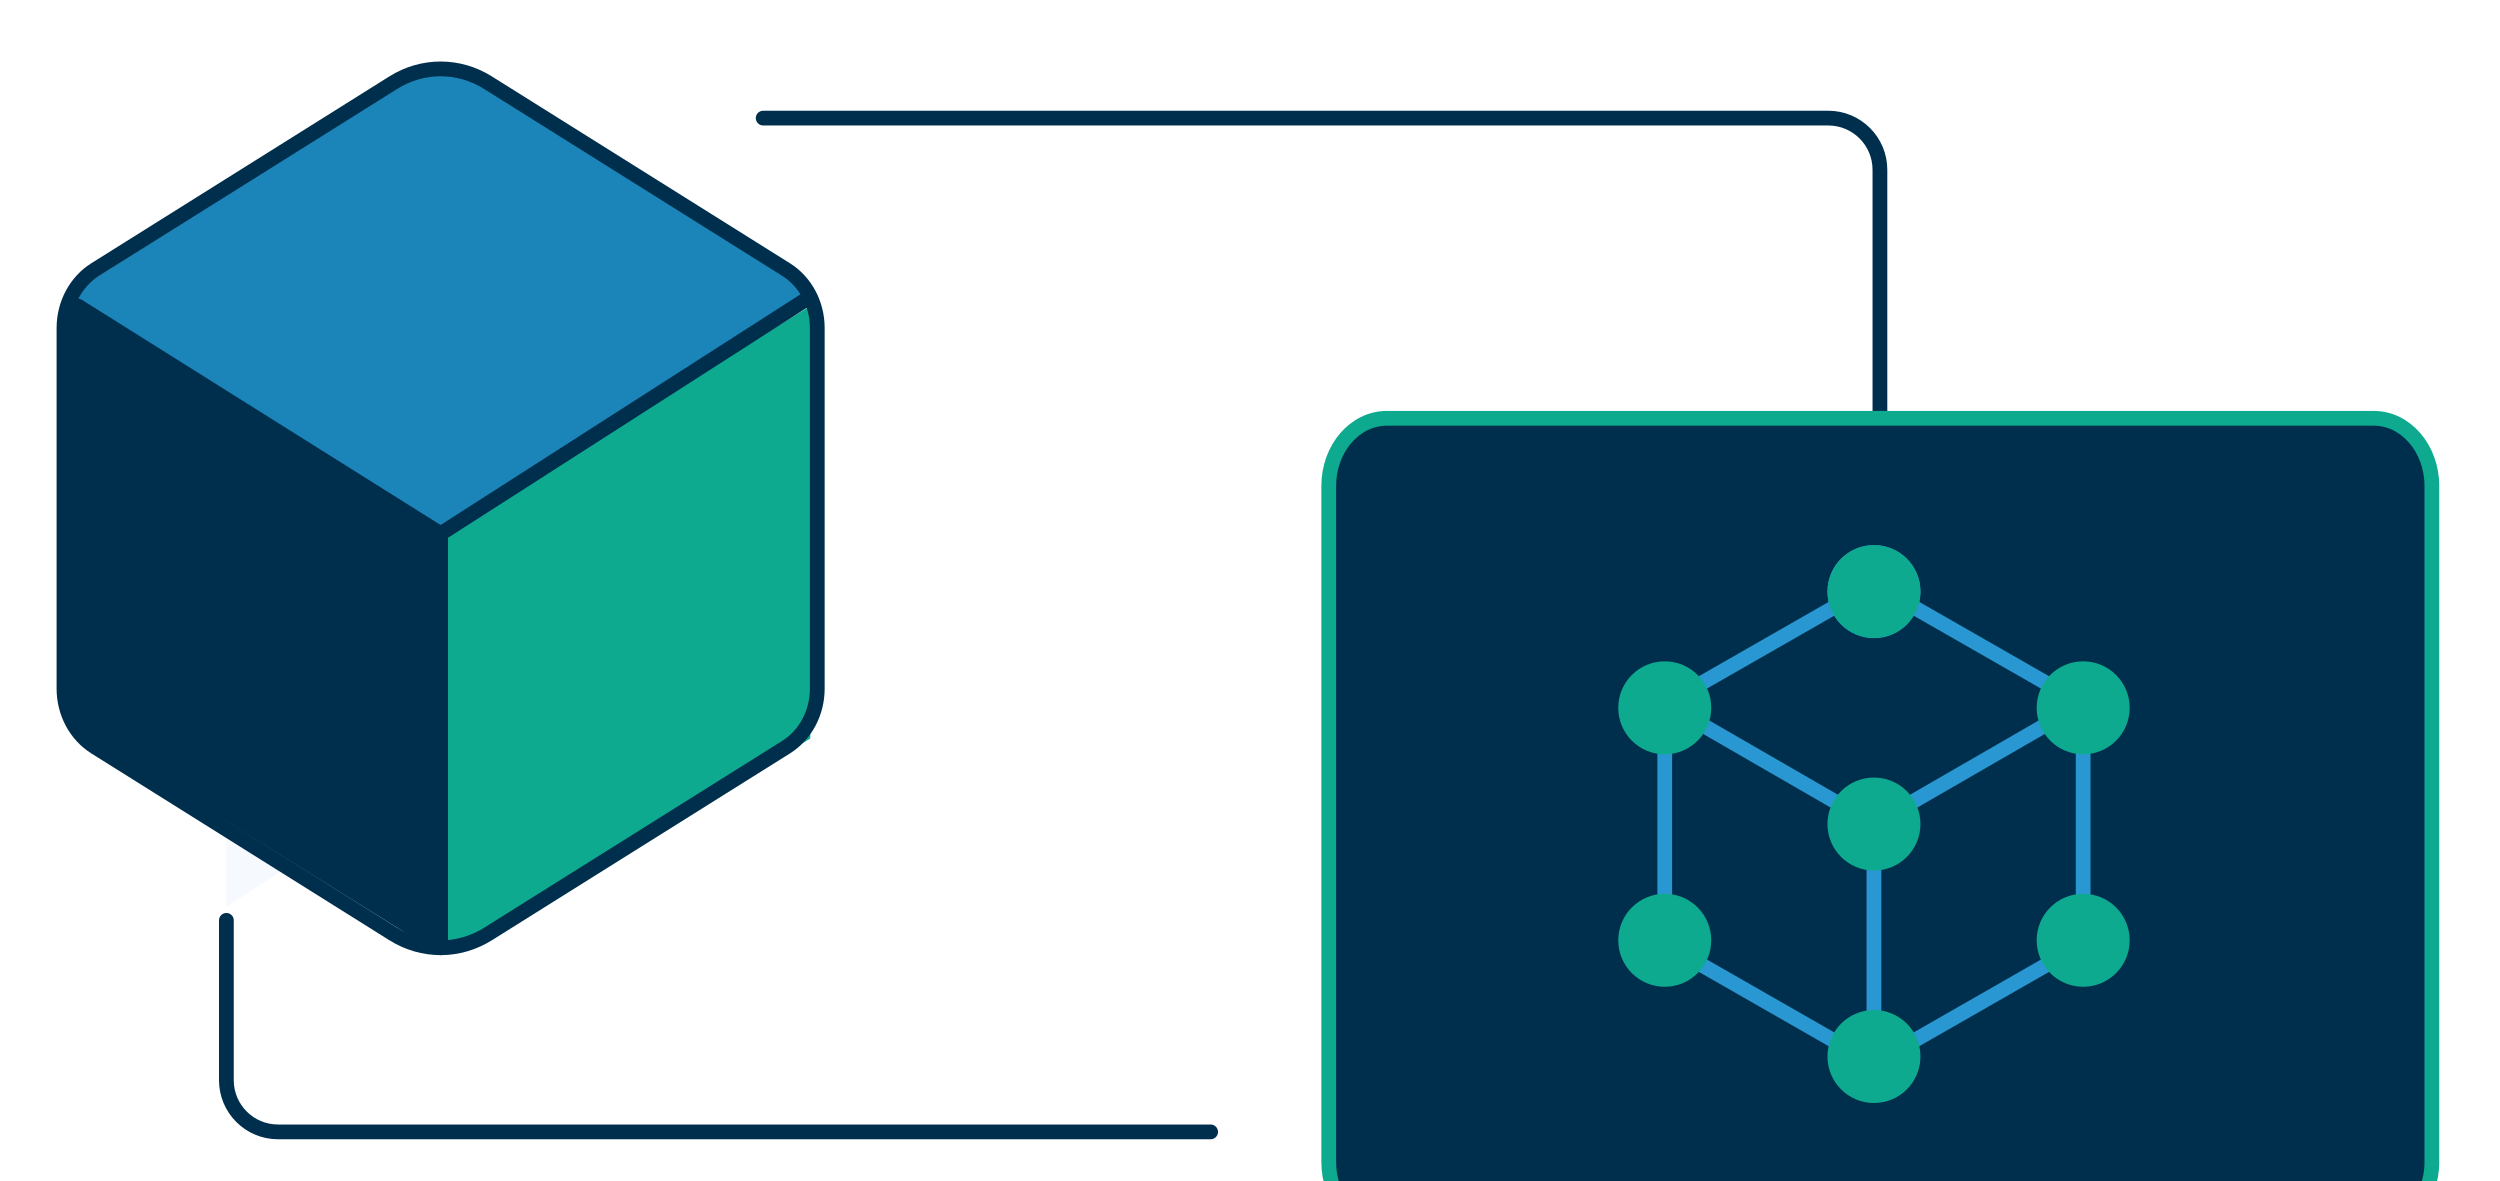 <?xml version="1.0" encoding="UTF-8"?> <svg xmlns="http://www.w3.org/2000/svg" width="508" height="240" viewBox="0 0 508 240" fill="none"> <g clip-path="url(#clip0_920_1398)"> <path opacity="0.2" d="M113.5 140.5L46 184.25V108L113.5 66.75V140.5Z" fill="#D6E5FC"></path> <path d="M87.135 13.666C87.942 13.156 88.926 13.009 89.847 13.26L94.638 14.567L163.236 57.654L165.504 60.488L90.102 108.677L14.53 61.445C13.822 61.002 13.819 59.971 14.526 59.525L87.135 13.666Z" fill="#1B84B8"></path> <path d="M14.418 60.772L89.536 107.543V194L14.418 147.228V60.772Z" fill="#002F4D"></path> <path d="M90.953 107.543L164.654 62.189V150.063L90.953 194V107.543Z" fill="#0EAA8F"></path> <path d="M166.071 139.948V66.63C166.068 64.231 165.482 61.874 164.371 59.794C163.259 57.714 161.662 55.984 159.737 54.776L99.146 16.795C96.227 14.964 92.909 14 89.531 14C86.153 14 82.836 14.964 79.917 16.795L19.334 54.776C17.409 55.984 15.812 57.714 14.7 59.794C13.589 61.874 13.003 64.231 13 66.63V139.948C13.001 142.349 13.587 144.708 14.698 146.789C15.81 148.871 17.408 150.602 19.334 151.811L79.925 189.792C82.845 191.62 86.162 192.583 89.539 192.583C92.917 192.583 96.234 191.62 99.154 189.792L159.745 151.811C161.669 150.601 163.266 148.869 164.376 146.788C165.486 144.706 166.07 142.348 166.071 139.948Z" stroke="#002F4D" stroke-width="3" stroke-linecap="round" stroke-linejoin="round"></path> <path d="M15.834 62.189L89.535 108.458M89.535 108.458L164.369 60.488M89.535 108.458V192.583" stroke="#002F4D" stroke-width="3" stroke-linecap="round" stroke-linejoin="round"></path> <path d="M382 118.021V34.5C382 28.701 377.299 24 371.5 24H155.078M46 187.017V219.5C46 225.299 50.701 230 56.5 230H246" stroke="#002F4D" stroke-width="3" stroke-linecap="round"></path> <path d="M482.358 85H281.798C275.282 85 270 91.152 270 98.741V236.154C270 243.743 275.282 249.895 281.798 249.895H482.358C488.873 249.895 494.155 243.743 494.155 236.154V98.741C494.155 91.152 488.873 85 482.358 85Z" fill="#002F4D" stroke="#0EAA8F" stroke-width="3"></path> <g clip-path="url(#clip1_920_1398)"> <path d="M380.788 214.683C379.131 214.683 377.503 214.251 376.064 213.429L342.999 194.497C340.075 192.825 338.275 189.736 338.275 186.387V148.513C338.275 145.169 340.075 142.075 342.999 140.398L376.064 121.466C377.503 120.644 379.131 120.212 380.788 120.212C382.444 120.212 384.073 120.644 385.511 121.466L418.576 140.398C420.008 141.214 421.2 142.394 422.029 143.818C422.859 145.242 423.297 146.86 423.3 148.509V186.382C423.3 189.726 421.5 192.82 418.576 194.497L385.511 213.429C384.073 214.251 382.444 214.683 380.788 214.683ZM380.788 214.683V167.45M380.788 167.45L422.024 143.643M380.788 167.45L339.551 143.643" stroke="#2997D2" stroke-width="3" stroke-linecap="round" stroke-linejoin="round"></path> <ellipse cx="380.789" cy="120.212" rx="9.447" ry="9.447" fill="#2997D2"></ellipse> <ellipse cx="338.277" cy="143.83" rx="9.447" ry="9.447" fill="#0EAA8F"></ellipse> <ellipse cx="380.789" cy="167.448" rx="9.447" ry="9.447" fill="#0EAA8F"></ellipse> <ellipse cx="423.301" cy="143.83" rx="9.447" ry="9.447" fill="#0EAA8F"></ellipse> <ellipse cx="338.277" cy="191.065" rx="9.447" ry="9.447" fill="#0EAA8F"></ellipse> <ellipse cx="380.789" cy="214.683" rx="9.447" ry="9.447" fill="#0EAA8F"></ellipse> <ellipse cx="423.301" cy="191.065" rx="9.447" ry="9.447" fill="#0EAA8F"></ellipse> <ellipse cx="380.789" cy="120.212" rx="9.447" ry="9.447" fill="#0EAA8F"></ellipse> </g> </g> <defs> <clipPath id="clip0_920_1398"> <rect width="508" height="240" fill="white"></rect> </clipPath> <clipPath id="clip1_920_1398"> <rect width="113.366" height="113.366" fill="white" transform="translate(324.105 110.765)"></rect> </clipPath> </defs> </svg> 